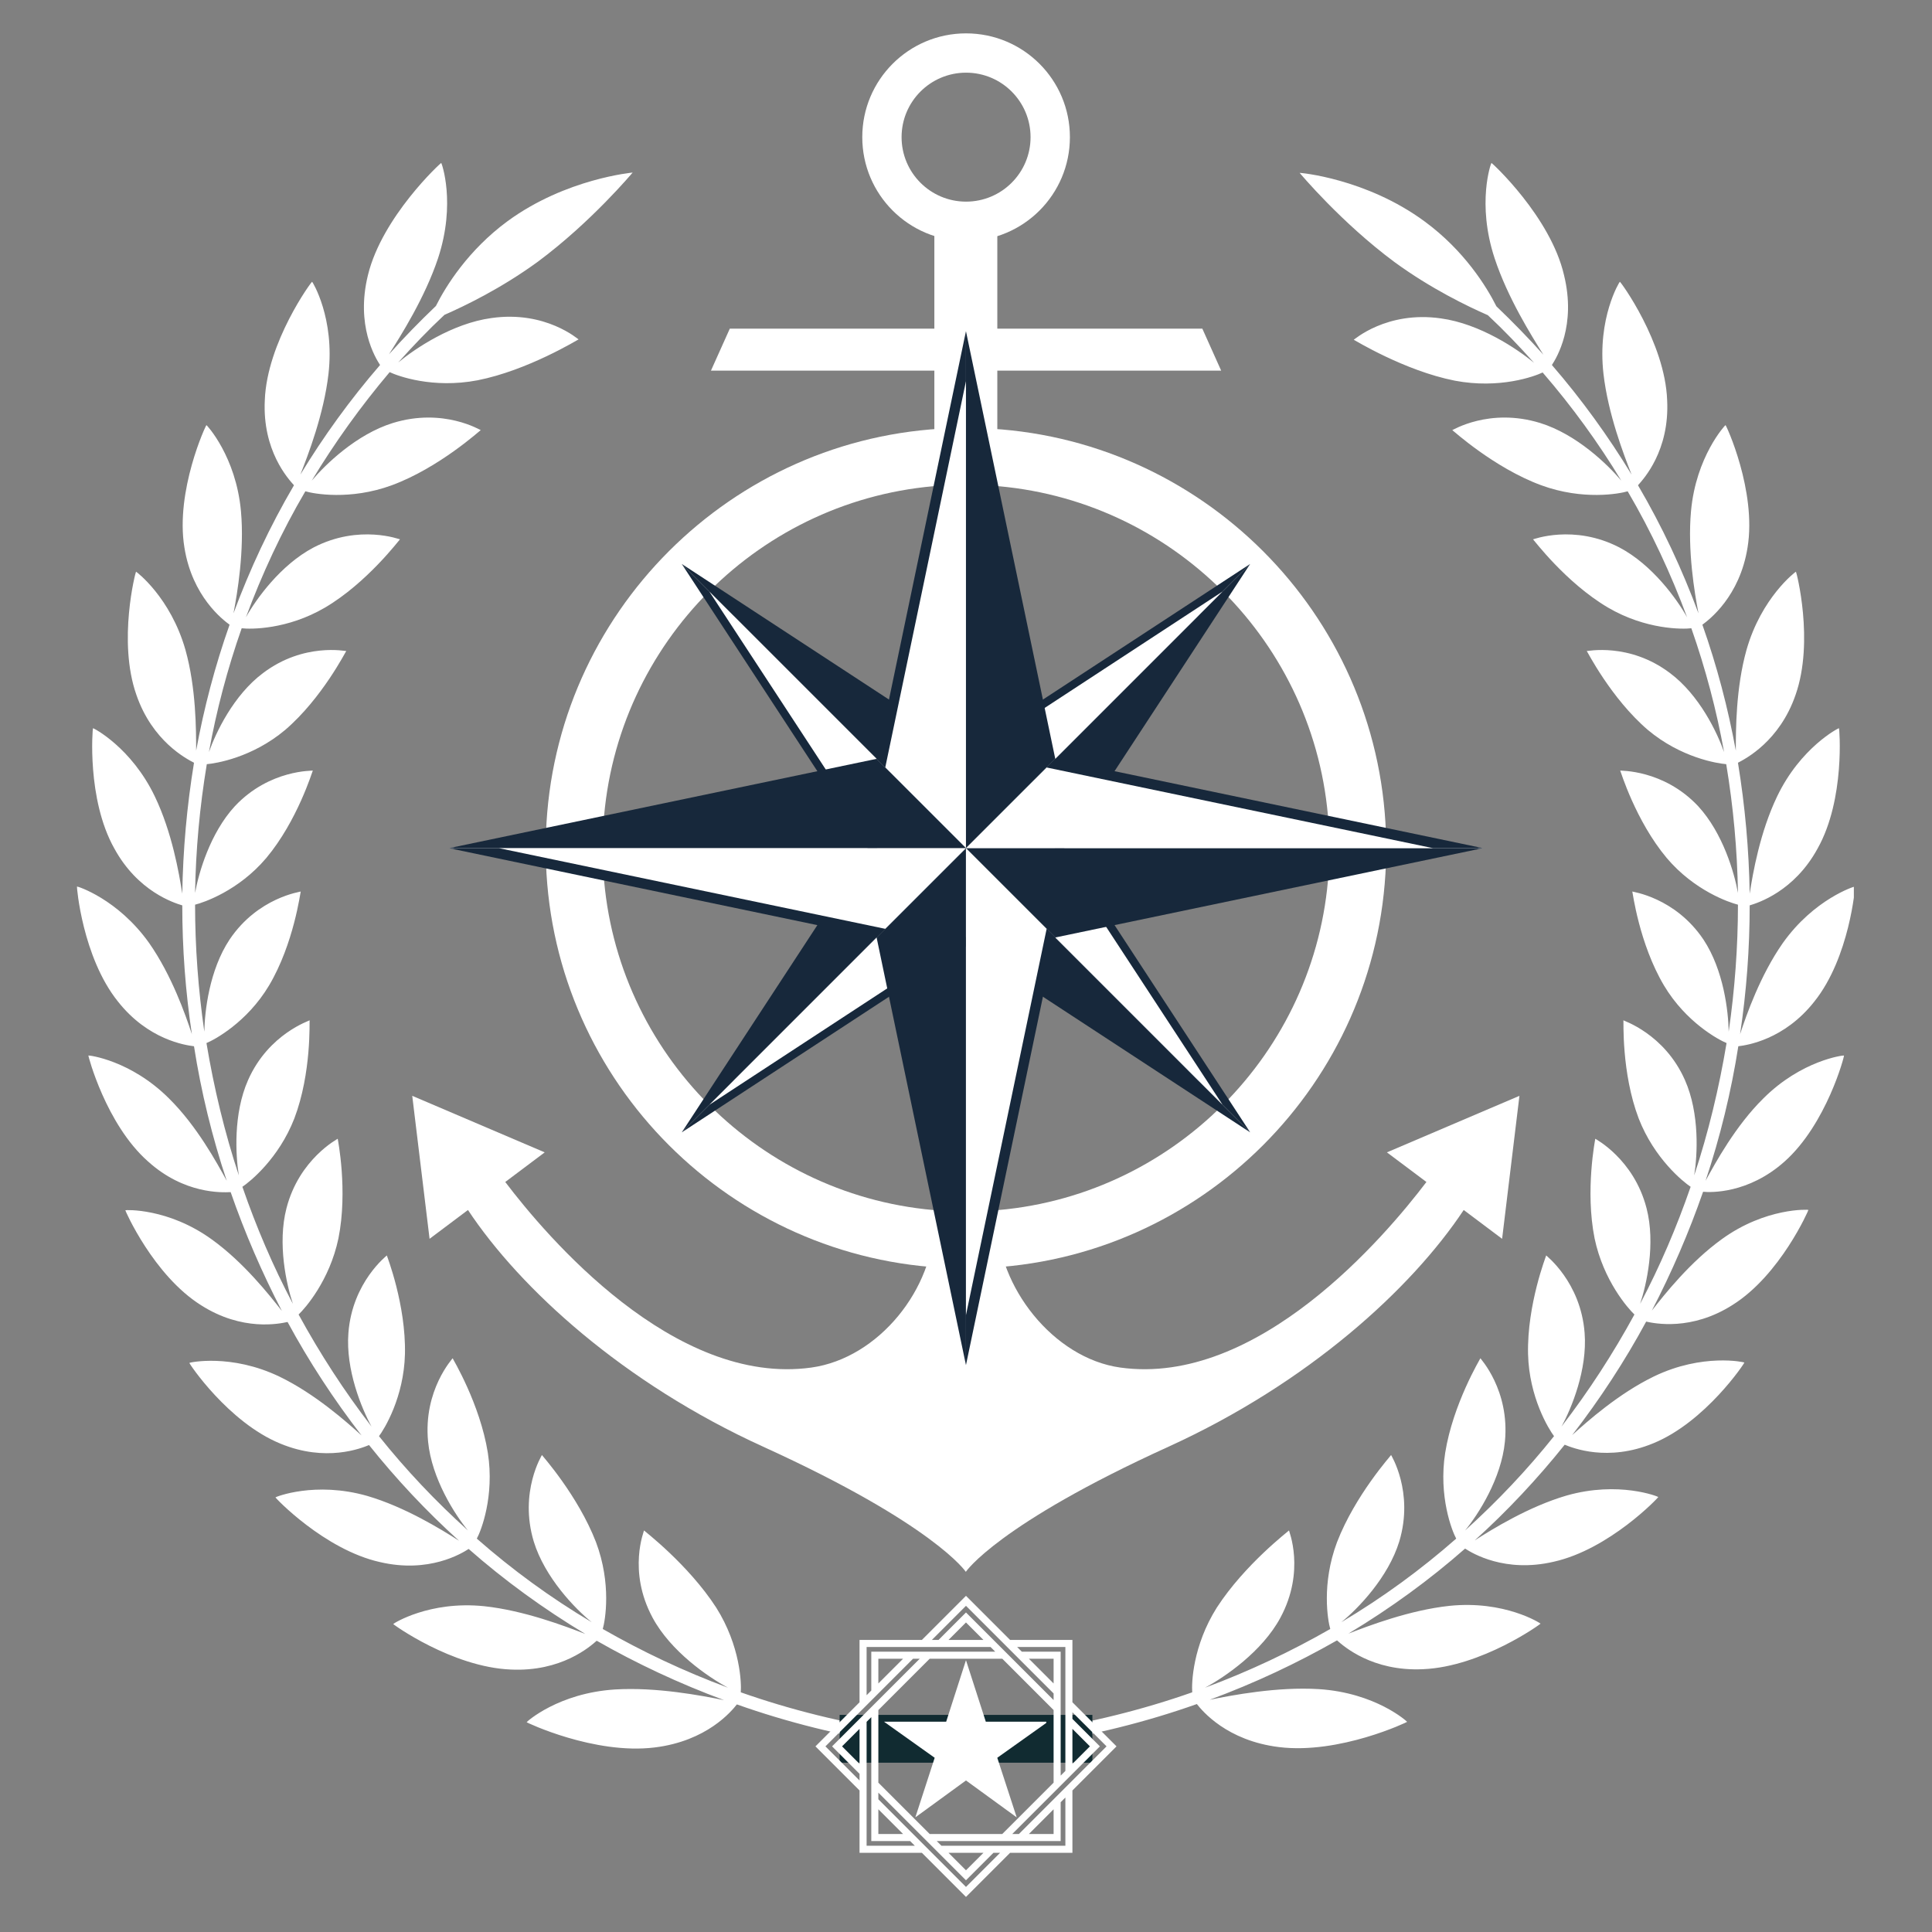 <svg xmlns="http://www.w3.org/2000/svg" xmlns:xlink="http://www.w3.org/1999/xlink" width="500" zoomAndPan="magnify" viewBox="0 0 375 375" height="500" preserveAspectRatio="xMidYMid meet" version="1.2"><rect x="0" y="0" width="375" height="375" fill="#808080" stroke="none"/><defs><clipPath id="1ec6b4f9c4"><path d="M 14.832 31.559 L 359.832 31.559 L 359.832 340 L 14.832 340 Z M 14.832 31.559 "/></clipPath><clipPath id="2c1aec9bde"><path d="M 162.969 332.855 L 212.031 332.855 L 212.031 342.145 L 162.969 342.145 Z M 162.969 332.855 "/></clipPath><clipPath id="20aba615f2"><path d="M 0.969 0.855 L 50.031 0.855 L 50.031 10.145 L 0.969 10.145 Z M 0.969 0.855 "/></clipPath><clipPath id="f57d782c24"><rect x="0" width="51" y="0" height="11"/></clipPath><clipPath id="b6dd10ee58"><path d="M 158.277 309.75 L 216.777 309.75 L 216.777 368.25 L 158.277 368.25 Z M 158.277 309.75 "/></clipPath><clipPath id="109f4d762f"><path d="M 171.578 322.242 L 203.078 322.242 L 203.078 352.992 L 171.578 352.992 Z M 171.578 322.242 "/></clipPath><clipPath id="4ed5004a9c"><path d="M 80.016 43 L 294.922 43 L 294.922 305.09 L 80.016 305.09 Z M 80.016 43 "/></clipPath><clipPath id="ac250793a3"><path d="M 87.152 64.289 L 288 64.289 L 288 265 L 87.152 265 Z M 87.152 64.289 "/></clipPath><clipPath id="0cd7937908"><path d="M 170 64.289 L 188 64.289 L 188 165 L 170 165 Z M 170 64.289 "/></clipPath><clipPath id="a7bbe8b538"><path d="M 187 64.289 L 205 64.289 L 205 165 L 187 165 Z M 187 64.289 "/></clipPath><clipPath id="741c98b522"><path d="M 87.152 164 L 188 164 L 188 182 L 87.152 182 Z M 87.152 164 "/></clipPath><clipPath id="5ebb6826dc"><path d="M 87.152 147 L 188 147 L 188 165 L 87.152 165 Z M 87.152 147 "/></clipPath></defs><g id="afcb4a8918"><g clip-rule="nonzero" clip-path="url(#1ec6b4f9c4)"><path style=" stroke:none;fill-rule:nonzero;fill:#ffffff;fill-opacity:1;" d="M 176.516 337.66 C 176.449 338.352 175.41 338.766 174.168 338.559 C 163.191 336.898 152.762 334.277 143.027 330.824 C 141.992 332.137 137.227 337.934 127.078 339.18 C 115.336 340.629 102.082 334.277 102.219 334.277 C 102.219 334.207 108.363 328.613 119.41 327.922 C 127.422 327.441 136.121 329.098 140.543 329.996 C 131.773 326.75 123.555 322.883 115.82 318.465 C 114.578 319.566 108.984 324.539 99.109 324.055 C 87.719 323.574 76.188 315.219 76.324 315.219 C 76.324 315.148 83.297 310.66 94 311.766 C 101.734 312.594 109.676 315.633 113.613 317.152 C 105.465 312.25 97.867 306.723 90.965 300.648 C 89.582 301.547 83.23 305.414 73.77 303.203 C 62.93 300.785 53.332 290.637 53.469 290.637 C 53.469 290.566 61.133 287.461 71.285 290.359 C 78.602 292.5 85.645 296.852 89.098 299.059 C 82.746 293.328 76.875 287.047 71.629 280.484 C 70.109 281.105 63.273 283.867 54.434 280.211 C 44.285 276.066 36.621 264.535 36.758 264.535 C 36.758 264.465 44.836 262.672 54.297 267.227 C 61.133 270.543 67.211 275.93 70.18 278.621 C 64.793 271.648 59.961 264.258 55.816 256.594 C 54.227 256.938 47.047 258.457 39.035 253.348 C 29.785 247.547 24.262 234.91 24.328 234.91 C 24.328 234.844 32.617 234.43 41.109 240.574 C 47.254 244.992 52.227 251.277 54.711 254.453 C 50.844 246.996 47.531 239.332 44.77 231.391 C 43.109 231.461 35.793 231.805 28.75 225.453 C 20.531 218.203 17.078 204.805 17.148 204.875 C 17.219 204.805 25.363 205.773 32.824 213.23 C 38.207 218.547 42.074 225.66 44.008 229.18 C 41.176 220.688 39.035 211.918 37.656 203.078 C 36 202.871 28.75 201.836 22.879 194.379 C 15.973 185.746 14.871 172.008 14.938 172.074 C 15.008 172.008 22.879 174.492 28.957 183.055 C 33.305 189.27 36 196.934 37.242 200.73 C 36 192.445 35.379 184.09 35.379 175.734 C 33.789 175.254 26.746 173.043 22.188 164.688 C 16.801 155.09 17.977 141.281 18.047 141.348 C 18.113 141.281 25.504 145.078 30.059 154.605 C 33.375 161.512 34.754 169.453 35.379 173.457 C 35.516 164.965 36.273 156.469 37.656 148.047 C 36.207 147.285 29.578 143.902 26.469 134.859 C 22.809 124.43 26.332 110.898 26.402 110.965 C 26.469 110.965 33.098 115.938 36 126.156 C 38.07 133.547 38.07 141.695 38.07 145.699 C 39.59 137.414 41.73 129.266 44.562 121.254 C 43.25 120.289 37.312 115.801 35.793 106.27 C 33.996 95.293 40.004 82.379 40.074 82.516 C 40.141 82.516 45.805 88.594 46.77 99.227 C 47.461 106.891 46.082 115.039 45.32 119.047 C 48.496 110.484 52.363 102.195 57.059 94.188 C 55.953 92.945 50.914 87.488 51.398 77.684 C 51.812 66.43 60.512 54.551 60.582 54.691 C 60.648 54.691 65 61.734 63.758 72.574 C 62.859 80.375 59.82 88.25 58.301 92.117 C 62.789 84.727 67.969 77.547 73.77 70.848 C 72.871 69.469 69.004 63.184 71.422 53.379 C 74.184 42.055 85.578 31.559 85.645 31.629 C 85.715 31.629 88.547 39.43 85.023 50.133 C 82.469 57.797 77.773 65.188 75.496 68.777 C 78.395 65.531 81.434 62.422 84.609 59.387 C 86.543 55.52 90.895 48.543 98.488 42.953 C 109.883 34.598 122.934 33.492 122.797 33.492 C 122.727 33.562 114.785 43.09 104.359 50.824 C 97.246 56.004 90.203 59.387 86.266 61.113 C 83.09 64.082 80.121 67.188 77.289 70.363 C 80.535 67.672 87.785 62.77 95.383 61.734 C 105.945 60.215 112.301 65.945 112.301 65.875 C 112.23 65.875 102.496 71.883 92.688 73.816 C 83.988 75.473 77.223 72.988 75.633 72.23 C 69.973 78.926 64.93 85.969 60.512 93.289 C 63.137 90.184 69.145 84.312 76.254 82.102 C 86.129 79.066 93.312 83.555 93.312 83.484 C 93.242 83.484 85.23 90.805 76.047 94.188 C 67.969 97.156 60.855 95.844 59.27 95.359 C 54.641 103.234 50.844 111.449 47.738 119.805 C 49.672 116.352 54.434 109.656 60.855 106.27 C 69.766 101.645 77.707 104.75 77.637 104.684 C 77.566 104.684 71.285 113.105 63.066 117.941 C 55.746 122.223 48.637 122.152 46.91 121.945 C 44.148 129.816 42.008 137.895 40.555 145.977 C 41.867 142.246 45.32 134.926 51.051 130.645 C 58.992 124.637 67.211 126.434 67.211 126.363 C 67.141 126.363 62.516 135.547 55.332 141.695 C 48.91 147.078 41.867 148.184 40.141 148.324 C 38.762 156.609 38 164.965 37.863 173.32 C 38.555 169.453 40.762 161.719 45.598 156.469 C 52.363 149.289 60.789 149.633 60.719 149.566 C 60.648 149.633 57.75 159.301 51.672 166.551 C 46.289 172.906 39.52 175.184 37.863 175.598 C 37.863 183.816 38.484 192.102 39.66 200.25 C 39.727 196.312 40.625 188.305 44.562 182.363 C 50.086 174.148 58.371 173.113 58.371 173.043 C 58.301 173.113 57.059 183.125 52.227 191.273 C 47.945 198.453 41.594 201.836 40.074 202.457 C 41.523 211.16 43.594 219.789 46.355 228.145 C 45.734 224.277 45.25 216.199 48.152 209.641 C 52.156 200.594 60.168 198.109 60.098 198.039 C 60.027 198.109 60.512 208.191 57.129 217.098 C 54.09 224.898 48.496 229.387 47.047 230.355 C 49.738 238.156 52.984 245.754 56.852 253.074 C 55.609 249.344 53.812 241.402 55.609 234.496 C 58.094 224.898 65.621 221.031 65.551 221.031 C 65.551 221.102 67.555 231.047 65.691 240.367 C 63.965 248.586 59.199 253.969 57.957 255.145 C 62.102 262.738 66.797 269.988 72.113 276.895 C 70.18 273.375 67.07 265.848 67.625 258.734 C 68.383 248.793 75.148 243.68 75.082 243.68 C 75.082 243.75 78.809 253.211 78.602 262.809 C 78.395 271.234 74.598 277.379 73.562 278.758 C 78.742 285.25 84.543 291.395 90.824 297.059 C 88.27 293.949 83.781 286.977 83.09 279.797 C 82.125 269.781 87.926 263.637 87.855 263.637 C 87.855 263.707 93.172 272.477 94.691 282.004 C 96.004 290.43 93.379 297.125 92.551 298.645 C 99.387 304.652 106.844 310.109 114.855 314.871 C 111.609 312.25 105.738 306.172 103.598 299.199 C 100.699 289.531 105.258 282.352 105.188 282.418 C 105.188 282.488 112.16 290.223 115.684 299.336 C 118.723 307.414 117.477 314.527 116.996 316.184 C 124.59 320.535 132.738 324.402 141.301 327.578 C 137.434 325.508 130.184 320.535 126.66 313.977 C 121.758 304.859 125.074 297.059 125.004 297.059 C 125.004 297.125 133.566 303.617 139.023 312.043 C 143.719 319.5 143.926 326.75 143.785 328.477 C 153.383 331.859 163.672 334.414 174.445 336.07 C 175.688 336.277 176.586 336.969 176.516 337.66 Z M 346.383 225.453 C 354.527 218.203 358.051 204.875 357.914 204.875 C 357.844 204.805 349.695 205.773 342.238 213.23 C 336.852 218.547 332.984 225.66 331.051 229.18 C 333.883 220.688 336.023 211.918 337.406 203.078 C 339.062 202.871 346.312 201.836 352.18 194.379 C 359.016 185.816 360.121 172.074 360.055 172.074 C 359.984 172.008 352.113 174.492 346.035 183.055 C 341.688 189.27 338.992 196.934 337.75 200.73 C 338.992 192.445 339.613 184.09 339.613 175.734 C 341.203 175.254 348.246 173.043 352.801 164.688 C 358.188 155.09 357.016 141.281 356.945 141.348 C 356.875 141.281 349.488 145.078 344.93 154.605 C 341.617 161.512 340.234 169.453 339.613 173.457 C 339.477 164.965 338.715 156.469 337.336 148.047 C 338.785 147.285 345.414 143.902 348.523 134.859 C 352.18 124.43 348.66 110.898 348.59 110.965 C 348.523 110.965 341.895 115.938 338.992 126.156 C 336.922 133.547 336.922 141.695 336.922 145.699 C 335.402 137.414 333.262 129.266 330.43 121.254 C 331.742 120.289 337.68 115.801 339.199 106.27 C 340.996 95.293 334.988 82.379 334.918 82.516 C 334.848 82.516 329.188 88.594 328.223 99.227 C 327.531 106.891 328.91 115.039 329.672 119.047 C 326.496 110.484 322.629 102.195 317.934 94.188 C 319.035 92.945 324.078 87.488 323.594 77.684 C 323.18 66.43 314.48 54.551 314.41 54.691 C 314.34 54.691 309.992 61.734 311.234 72.574 C 312.133 80.375 315.172 88.25 316.688 92.117 C 312.199 84.727 307.023 77.547 301.223 70.848 C 302.121 69.469 305.988 63.184 303.57 53.379 C 300.945 42.055 289.551 31.559 289.484 31.629 C 289.414 31.629 286.582 39.43 290.105 50.133 C 292.66 57.867 297.285 65.188 299.566 68.844 C 296.664 65.602 293.625 62.492 290.449 59.453 C 288.516 55.586 284.168 48.613 276.57 43.02 C 265.176 34.598 252.129 33.492 252.266 33.562 C 252.336 33.629 260.273 43.16 270.703 50.891 C 277.812 56.07 284.855 59.453 288.793 61.18 C 291.969 64.148 294.938 67.258 297.77 70.434 C 294.523 67.742 287.273 62.84 279.68 61.801 C 269.113 60.281 262.762 66.016 262.762 65.945 C 262.828 65.945 272.566 71.953 282.371 73.887 C 291.07 75.543 297.84 73.059 299.426 72.297 C 305.156 78.926 310.266 85.969 314.688 93.289 C 312.062 90.184 306.055 84.312 298.941 82.102 C 289.07 79.066 281.887 83.555 281.887 83.484 C 281.957 83.484 289.965 90.805 299.152 94.188 C 307.23 97.156 314.34 95.844 315.93 95.359 C 320.555 103.234 324.355 111.449 327.461 119.805 C 325.527 116.352 320.762 109.656 314.34 106.27 C 305.434 101.645 297.492 104.75 297.562 104.684 C 297.633 104.684 303.914 113.105 312.133 117.941 C 319.453 122.223 326.562 122.152 328.289 121.945 C 331.051 129.816 333.191 137.895 334.641 145.977 C 333.332 142.246 329.879 134.926 324.148 130.645 C 316.207 124.637 307.988 126.434 307.988 126.363 C 308.059 126.363 312.684 135.547 319.867 141.695 C 326.289 147.078 333.332 148.184 335.059 148.324 C 336.438 156.609 337.199 164.965 337.336 173.32 C 336.645 169.453 334.434 161.719 329.602 156.469 C 322.836 149.289 314.41 149.633 314.48 149.566 C 314.547 149.633 317.449 159.301 323.523 166.551 C 328.91 172.906 335.68 175.184 337.336 175.598 C 337.336 183.816 336.715 192.102 335.539 200.25 C 335.473 196.312 334.574 188.305 330.637 182.363 C 325.113 174.148 316.828 173.113 316.828 173.043 C 316.895 173.113 318.141 183.125 322.973 191.273 C 327.254 198.453 333.605 201.836 335.125 202.457 C 333.676 211.16 331.605 219.789 328.844 228.145 C 329.465 224.277 329.945 216.199 327.047 209.641 C 323.043 200.594 315.031 198.109 315.102 198.039 C 315.172 198.109 314.688 208.191 318.07 217.098 C 321.109 224.898 326.703 229.387 328.152 230.355 C 325.457 238.156 322.215 245.754 318.348 253.074 C 319.59 249.344 321.383 241.402 319.59 234.496 C 317.105 224.898 309.578 221.031 309.645 221.031 C 309.645 221.102 307.645 231.047 309.508 240.367 C 311.234 248.586 316 253.969 317.242 255.145 C 313.098 262.738 308.402 269.988 303.086 276.895 C 305.02 273.375 308.129 265.848 307.574 258.734 C 306.816 248.793 300.047 243.68 300.117 243.68 C 300.117 243.75 296.387 253.211 296.594 262.809 C 296.801 271.234 300.602 277.379 301.637 278.758 C 296.457 285.25 290.656 291.395 284.375 297.059 C 286.93 293.949 291.418 286.977 292.105 279.797 C 293.074 269.781 287.273 263.637 287.344 263.637 C 287.344 263.707 282.027 272.477 280.508 282.004 C 279.195 290.43 281.82 297.125 282.648 298.645 C 275.812 304.652 268.355 310.109 260.344 314.871 C 263.59 312.25 269.457 306.172 271.598 299.199 C 274.5 289.531 269.941 282.352 270.012 282.418 C 270.012 282.488 263.035 290.223 259.516 299.336 C 256.477 307.414 257.719 314.527 258.203 316.184 C 250.609 320.535 242.461 324.402 233.898 327.578 C 237.766 325.508 245.016 320.535 248.535 313.977 C 253.438 304.859 250.125 297.059 250.195 297.059 C 250.195 297.125 241.633 303.617 236.176 312.043 C 231.48 319.5 231.273 326.75 231.41 328.477 C 221.812 331.859 211.523 334.414 200.754 336.07 C 199.578 336.277 198.684 336.898 198.82 337.59 C 198.891 338.281 199.926 338.695 201.168 338.488 C 212.148 336.832 222.574 334.207 232.309 330.754 C 233.344 332.066 238.109 337.867 248.262 339.109 C 260 340.559 273.258 334.207 273.117 334.207 C 273.117 334.137 266.973 328.543 255.926 327.855 C 247.914 327.371 239.215 329.027 234.797 329.926 C 243.566 326.68 251.781 322.812 259.516 318.395 C 260.758 319.5 266.352 324.469 276.227 323.988 C 287.617 323.504 299.152 315.148 299.012 315.148 C 299.012 315.078 292.039 310.59 281.336 311.695 C 273.602 312.523 265.66 315.562 261.727 317.082 C 269.871 312.18 277.469 306.656 284.375 300.578 C 285.754 301.477 292.105 305.344 301.566 303.133 C 312.406 300.719 322.008 290.566 321.867 290.566 C 321.867 290.496 314.203 287.391 304.055 290.289 C 296.734 292.43 289.691 296.781 286.238 298.992 C 292.59 293.262 298.461 286.977 303.707 280.418 C 305.227 281.039 312.062 283.801 320.902 280.141 C 331.051 275.996 338.715 264.465 338.578 264.465 C 338.578 264.398 330.5 262.602 321.039 267.16 C 314.203 270.473 308.129 275.859 305.156 278.551 C 310.543 271.578 315.379 264.191 319.52 256.523 C 321.109 256.871 328.289 258.391 336.301 253.281 C 345.551 247.48 351.078 234.844 351.008 234.844 C 351.008 234.773 342.723 234.359 334.227 240.504 C 328.082 244.926 323.109 251.207 320.625 254.383 C 324.492 246.926 327.805 239.262 330.57 231.32 C 332.02 231.461 339.336 231.734 346.383 225.453 Z M 346.383 225.453 "/></g><g clip-rule="nonzero" clip-path="url(#2c1aec9bde)"><g transform="matrix(1,0,0,1,162,332)"><g clip-path="url(#f57d782c24)"><g clip-rule="nonzero" clip-path="url(#20aba615f2)"><path style=" stroke:none;fill-rule:nonzero;fill:#112b31;fill-opacity:1;" d="M 0.969 0.855 L 50.039 0.855 L 50.039 10.145 L 0.969 10.145 Z M 0.969 0.855 "/></g></g></g></g><g clip-rule="nonzero" clip-path="url(#b6dd10ee58)"><path style=" stroke:none;fill-rule:nonzero;fill:#ffffff;fill-opacity:1;" d="M 208.156 347.527 L 216.715 338.969 L 208.156 330.41 L 208.156 318.309 L 196.055 318.309 L 187.496 309.75 L 178.938 318.309 L 166.836 318.309 L 166.836 330.41 L 158.277 338.969 L 166.836 347.527 L 166.836 359.629 L 178.938 359.629 L 187.496 368.191 L 196.059 359.629 L 208.156 359.629 Z M 214.781 338.969 L 197.773 355.977 L 196.48 355.977 L 213.488 338.969 L 208.156 333.637 L 208.156 332.348 Z M 204.504 351.18 L 204.504 355.977 L 199.707 355.977 Z M 170.488 346.016 L 170.488 331.922 L 180.453 321.957 L 194.539 321.957 L 204.504 331.922 L 204.504 346.016 L 194.543 355.977 L 180.449 355.977 Z M 170.488 351.18 L 175.285 355.977 L 170.488 355.977 Z M 204.504 326.762 L 199.707 321.961 L 204.504 321.961 Z M 208.156 342.363 L 208.156 335.574 L 211.551 338.969 Z M 206.789 319.676 L 206.789 343.734 L 205.875 344.645 L 205.875 320.59 L 198.336 320.59 L 197.422 319.676 Z M 187.496 311.688 L 204.504 328.695 L 204.504 329.984 L 187.496 312.98 L 182.172 318.309 L 180.875 318.309 C 180.875 318.309 187.496 311.688 187.496 311.688 Z M 190.887 318.309 L 184.105 318.309 L 187.496 314.918 Z M 168.207 319.676 L 192.258 319.676 L 193.172 320.59 L 169.117 320.59 L 169.117 328.129 L 168.207 329.043 Z M 175.289 321.957 L 170.488 326.758 L 170.488 321.957 C 170.488 321.957 175.289 321.957 175.289 321.957 Z M 160.215 338.969 L 177.223 321.957 L 178.52 321.957 L 161.504 338.969 L 166.836 344.301 L 166.836 345.59 Z M 166.836 335.574 L 166.836 342.363 L 163.441 338.969 Z M 168.207 358.262 L 168.207 334.207 L 169.117 333.293 L 169.117 357.348 L 176.656 357.348 L 177.566 358.258 L 168.207 358.258 Z M 187.496 366.254 L 170.488 349.242 L 170.488 347.949 L 187.496 364.961 L 192.828 359.629 L 194.121 359.629 Z M 184.102 359.629 L 190.891 359.629 L 187.496 363.023 Z M 182.734 358.262 L 181.82 357.348 L 205.875 357.348 L 205.875 349.812 L 206.789 348.898 L 206.789 358.262 Z M 182.734 358.262 "/></g><g clip-rule="nonzero" clip-path="url(#109f4d762f)"><path style=" stroke:none;fill-rule:nonzero;fill:#ffffff;fill-opacity:1;" d="M 187.496 345.586 L 197.34 352.746 L 193.57 341.184 L 203.414 334.18 L 191.344 334.18 L 187.496 322.242 L 183.652 334.18 L 171.582 334.18 L 181.422 341.184 L 177.668 352.746 Z M 187.496 345.586 "/></g><path style=" stroke:none;fill-rule:nonzero;fill:#ffffff;fill-opacity:1;" d="M 187.512 14.105 C 180.602 14.105 174.996 19.711 174.996 26.621 C 174.996 33.535 180.602 39.137 187.512 39.137 C 194.426 39.137 200.031 33.535 200.031 26.621 C 200.031 19.711 194.426 14.105 187.512 14.105 Z M 207.668 26.621 C 207.668 37.754 198.645 46.77 187.512 46.77 C 176.383 46.77 167.367 37.754 167.367 26.621 C 167.367 15.492 176.383 6.477 187.512 6.477 C 198.645 6.477 207.668 15.492 207.668 26.621 "/><path style=" stroke:none;fill-rule:nonzero;fill:#ffffff;fill-opacity:1;" d="M 237.027 71.938 L 137.996 71.938 L 141.656 63.789 L 233.371 63.789 L 237.027 71.938 "/><g clip-rule="nonzero" clip-path="url(#4ed5004a9c)"><path style=" stroke:none;fill-rule:nonzero;fill:#ffffff;fill-opacity:1;" d="M 294.922 212.699 L 269.199 223.672 L 276.867 229.422 C 268.934 239.883 244.156 269.176 217.422 265.438 C 204.387 263.609 193.59 249.598 193.578 236.992 L 193.578 43.699 L 181.359 43.699 L 181.359 236.992 C 181.359 250.109 170.551 263.609 157.516 265.438 C 130.781 269.176 106.004 239.883 98.07 229.422 L 105.727 223.672 L 80.016 212.699 L 83.379 240.453 L 90.832 234.859 C 100.969 250.141 120.957 268.426 148.113 280.797 C 181.359 295.918 187.465 305.09 187.465 305.09 C 187.465 305.09 193.578 295.918 226.82 280.797 C 253.969 268.426 273.969 250.141 284.105 234.859 L 291.559 240.453 L 294.922 212.699 "/></g><g clip-rule="nonzero" clip-path="url(#ac250793a3)"><path style=" stroke:none;fill-rule:nonzero;fill:#ffffff;fill-opacity:1;" d="M 192.199 234.996 L 199.898 185.965 L 232.895 210.031 L 208.828 177.016 L 257.879 169.336 C 255.559 204.484 227.371 232.676 192.199 234.996 Z M 117.133 169.336 L 166.164 177.016 L 142.098 210.031 L 175.113 185.965 L 182.793 234.996 C 147.641 232.676 119.453 204.484 117.133 169.336 Z M 182.793 94.246 L 175.113 143.301 L 142.098 119.234 L 166.164 152.25 L 117.133 159.93 C 119.453 124.777 147.641 96.566 182.793 94.246 Z M 257.879 159.93 L 208.828 152.25 L 232.895 119.234 L 199.898 143.301 L 192.199 94.246 C 227.371 96.566 255.559 124.777 257.879 159.93 Z M 201.828 178.102 L 208.191 177.117 L 227.965 204.262 Z M 200.984 150.32 L 200 143.957 L 227.145 124.164 Z M 174.027 178.941 L 175.012 185.309 L 147.867 205.102 Z M 173.184 151.145 L 166.84 152.148 L 147.027 124.984 Z M 276.031 163.707 L 189.715 163.707 L 201.418 152.004 L 201.746 152.047 L 206.918 152.867 L 207.578 152.969 L 208.234 153.074 L 257.961 160.875 L 269.051 162.621 Z M 186.57 76.098 L 186.57 162.414 L 174.887 150.711 L 174.93 150.402 L 175.75 145.23 L 175.855 144.551 L 175.957 143.914 L 183.738 94.164 L 185.484 83.078 Z M 98.98 165.559 L 185.277 165.559 L 173.574 177.238 L 173.266 177.199 L 168.094 176.375 L 166.777 176.172 L 117.051 168.391 L 105.941 166.645 Z M 188.422 253.168 L 188.422 166.852 L 200.125 178.555 L 200.082 178.859 L 199.262 184.055 L 199.156 184.691 L 199.055 185.348 L 191.254 235.078 L 189.508 246.188 Z M 269.008 161.676 C 267.488 119.031 233.098 84.637 190.453 83.117 L 187.496 64.289 L 184.539 83.117 C 141.914 84.637 107.5 119.031 105.98 161.676 L 87.152 164.633 L 105.98 167.59 C 107.5 210.234 141.914 244.625 184.539 246.145 L 187.496 264.973 L 190.453 246.145 C 233.098 244.625 267.488 210.234 269.008 167.59 L 287.836 164.633 L 269.008 161.676 "/></g><path style=" stroke:none;fill-rule:nonzero;fill:#17283b;fill-opacity:1;" d="M 187.492 145.559 L 187.492 164.625 L 242.652 109.465 L 187.492 145.559 "/><path style=" stroke:none;fill-rule:nonzero;fill:#17283b;fill-opacity:1;" d="M 206.555 164.625 L 242.652 109.465 L 187.492 164.625 L 206.555 164.625 "/><path style=" stroke:none;fill-rule:nonzero;fill:#ffffff;fill-opacity:1;" d="M 187.492 147.41 L 187.492 164.625 L 237.316 114.797 L 187.492 147.41 "/><path style=" stroke:none;fill-rule:nonzero;fill:#17283b;fill-opacity:1;" d="M 206.562 164.629 L 187.492 164.625 L 242.656 219.789 L 206.562 164.629 "/><path style=" stroke:none;fill-rule:nonzero;fill:#17283b;fill-opacity:1;" d="M 187.496 183.691 L 242.656 219.789 L 187.492 164.625 L 187.496 183.691 "/><path style=" stroke:none;fill-rule:nonzero;fill:#ffffff;fill-opacity:1;" d="M 204.707 164.625 L 187.492 164.625 L 237.316 214.457 L 204.707 164.625 "/><path style=" stroke:none;fill-rule:nonzero;fill:#17283b;fill-opacity:1;" d="M 187.492 183.691 L 187.492 164.625 L 132.332 219.789 Z M 187.492 183.691 "/><path style=" stroke:none;fill-rule:nonzero;fill:#17283b;fill-opacity:1;" d="M 168.422 164.629 L 132.332 219.789 L 187.492 164.629 Z M 168.422 164.629 "/><path style=" stroke:none;fill-rule:nonzero;fill:#ffffff;fill-opacity:1;" d="M 187.492 181.844 L 187.492 164.629 L 137.664 214.457 Z M 187.492 181.844 "/><path style=" stroke:none;fill-rule:nonzero;fill:#17283b;fill-opacity:1;" d="M 168.422 164.625 L 187.492 164.629 L 132.328 109.465 L 168.422 164.625 "/><path style=" stroke:none;fill-rule:nonzero;fill:#17283b;fill-opacity:1;" d="M 187.488 145.559 L 132.328 109.465 L 187.492 164.625 L 187.488 145.559 "/><path style=" stroke:none;fill-rule:nonzero;fill:#ffffff;fill-opacity:1;" d="M 170.273 164.625 L 187.492 164.625 L 137.664 114.801 L 170.273 164.625 "/><g clip-rule="nonzero" clip-path="url(#0cd7937908)"><path style=" stroke:none;fill-rule:nonzero;fill:#17283b;fill-opacity:1;" d="M 170.148 147.285 L 187.492 164.625 L 187.492 64.285 L 170.148 147.285 "/></g><g clip-rule="nonzero" clip-path="url(#a7bbe8b538)"><path style=" stroke:none;fill-rule:nonzero;fill:#17283b;fill-opacity:1;" d="M 204.828 147.285 L 187.492 64.285 L 187.492 164.625 L 204.828 147.285 "/></g><path style=" stroke:none;fill-rule:nonzero;fill:#ffffff;fill-opacity:1;" d="M 171.828 148.969 L 187.492 164.625 L 187.492 73.992 L 171.828 148.969 "/><path style=" stroke:none;fill-rule:nonzero;fill:#17283b;fill-opacity:1;" d="M 204.832 147.285 L 187.492 164.625 L 287.828 164.625 L 204.832 147.285 "/><path style=" stroke:none;fill-rule:nonzero;fill:#17283b;fill-opacity:1;" d="M 204.832 181.965 L 287.828 164.625 L 187.492 164.625 L 204.832 181.965 "/><path style=" stroke:none;fill-rule:nonzero;fill:#ffffff;fill-opacity:1;" d="M 203.152 148.969 L 187.492 164.625 L 278.129 164.625 L 203.152 148.969 "/><path style=" stroke:none;fill-rule:nonzero;fill:#17283b;fill-opacity:1;" d="M 204.832 181.969 L 187.492 164.625 L 187.492 264.969 Z M 204.832 181.969 "/><path style=" stroke:none;fill-rule:nonzero;fill:#17283b;fill-opacity:1;" d="M 170.148 181.969 L 187.492 264.969 L 187.492 164.629 Z M 170.148 181.969 "/><path style=" stroke:none;fill-rule:nonzero;fill:#ffffff;fill-opacity:1;" d="M 203.152 180.285 L 187.492 164.629 L 187.492 255.262 Z M 203.152 180.285 "/><g clip-rule="nonzero" clip-path="url(#741c98b522)"><path style=" stroke:none;fill-rule:nonzero;fill:#17283b;fill-opacity:1;" d="M 170.148 181.969 L 187.492 164.629 L 87.152 164.629 Z M 170.148 181.969 "/></g><g clip-rule="nonzero" clip-path="url(#5ebb6826dc)"><path style=" stroke:none;fill-rule:nonzero;fill:#17283b;fill-opacity:1;" d="M 170.148 147.289 L 87.152 164.629 L 187.492 164.629 Z M 170.148 147.289 "/></g><path style=" stroke:none;fill-rule:nonzero;fill:#ffffff;fill-opacity:1;" d="M 171.828 180.285 L 187.492 164.629 L 96.852 164.629 Z M 171.828 180.285 "/></g></svg>